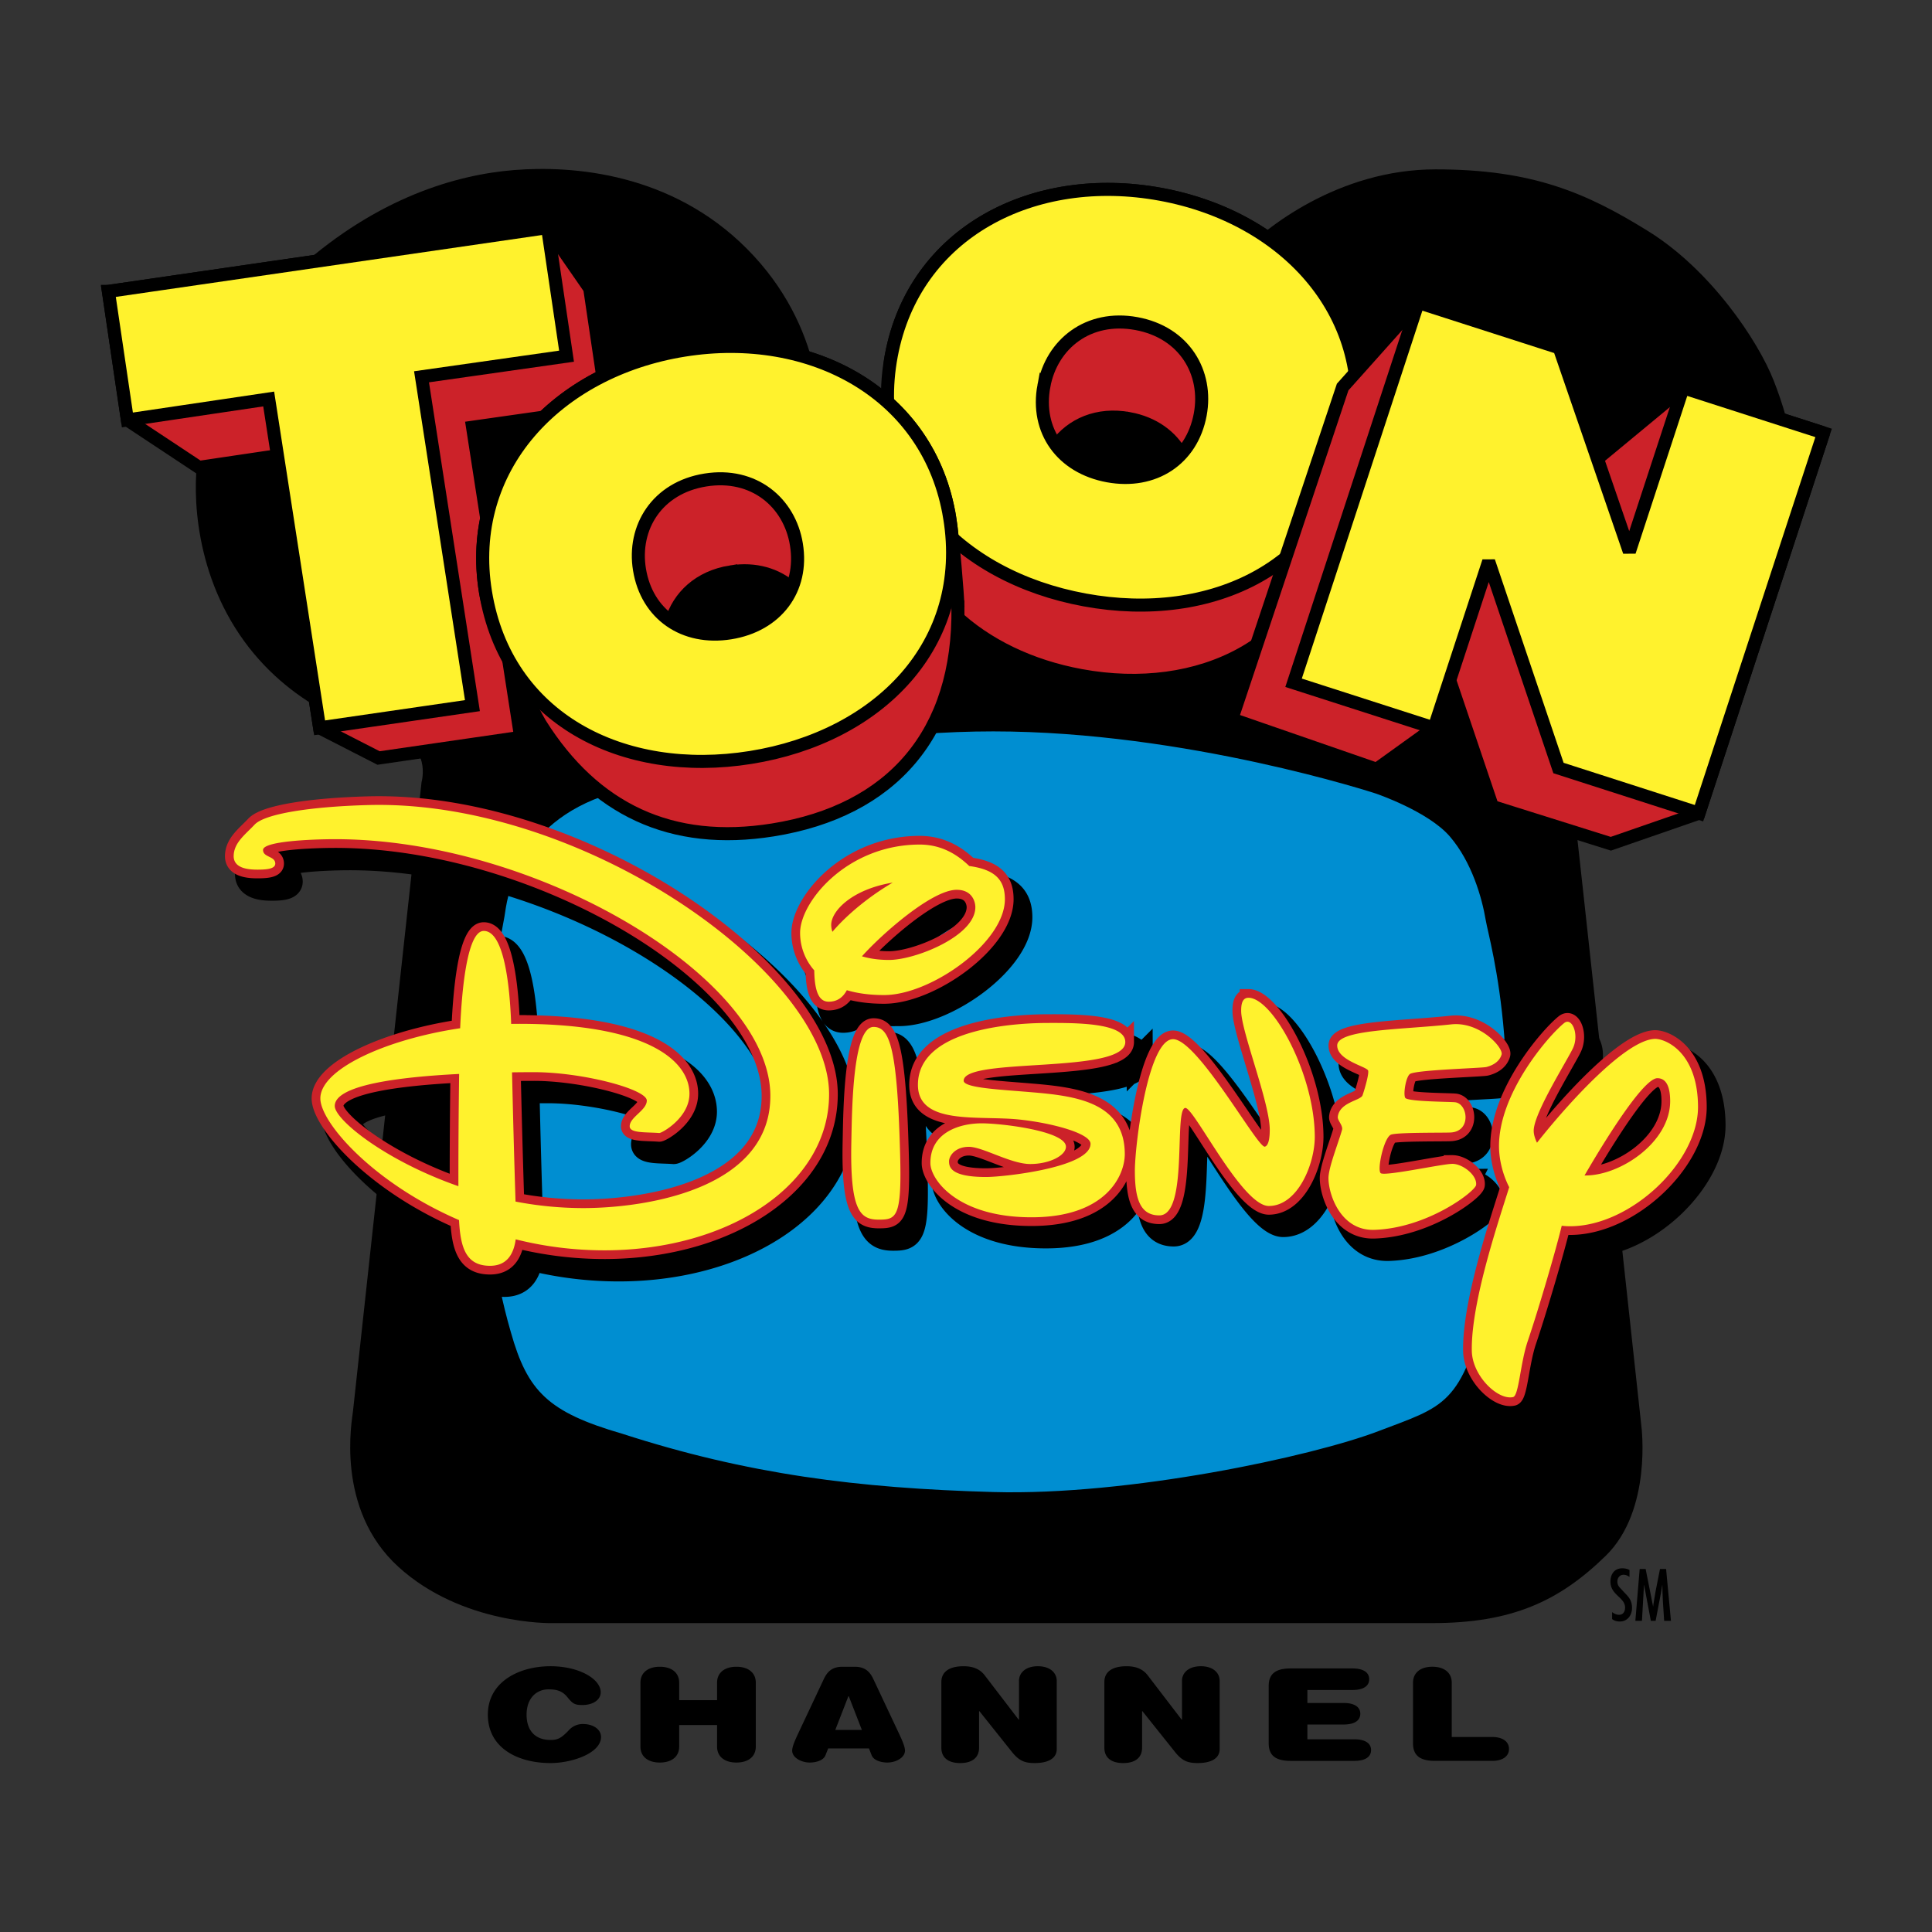 <svg xmlns="http://www.w3.org/2000/svg" width="2500" height="2500" viewBox="0 0 192.756 192.756"><rect x="0" y="0" width="192.756" height="192.756" fill="#333333" stroke="none"/><g fill-rule="evenodd" clip-rule="evenodd"><path fill="#fff" fill-opacity="0" d="M0 0h192.756v192.756H0V0z"/><path d="M62.785 57.9c0-5.072 4.15-9.182 9.271-9.182 5.116 0 9.267 4.11 9.267 9.182 0 5.07-4.15 9.185-9.267 9.185-5.121 0-9.271-4.114-9.271-9.185zM104.432 42.102c0-4.203 3.439-7.611 7.682-7.611 4.24 0 7.68 3.408 7.68 7.611 0 4.204-3.439 7.614-7.68 7.614-4.243 0-7.682-3.41-7.682-7.614z"/><path d="M149.746 92.611l-.215-1.008c-.277-1.67-1.217-5.889-3.865-8.978-2.379-2.771-7.752-4.611-7.98-4.689-.203-.068-19.326-6.268-38.594-6.268-19.261 0-38.385 6.2-38.575 6.264-6.618 2.054-10.478 6.466-11.453 13.106l-.03.201c-.961 5.039-1.572 9.478-1.799 13.145-.27 4.328-.335 11.017.068 14.887l.102 1.064c.267 2.795.709 7.474 2.304 12.95 1.835 6.509 4.304 8.771 11.997 11.006 11.581 3.748 22.412 5.45 37.349 5.873 14.125.395 32.572-3.735 38.932-6.16l1.156-.437c6.295-2.359 8.043-3.396 10.5-13.5l.008-.03.004-.028c3.939-20.307 1.042-33.17.091-37.398z" fill="#008ed1"/><path d="M148.365 129.764c-2.557 10.497-4.215 10.497-10.85 13.026-6.637 2.529-24.893 6.45-38.424 6.07-13.529-.379-24.507-1.771-37.017-5.818-7.402-2.149-9.444-4.236-11.103-10.117-1.788-6.137-2.1-11.269-2.362-13.787-.382-3.669-.338-10.238-.065-14.674.32-5.122 1.341-10.688 1.788-13.027.257-1.645 1.021-9.295 10.594-12.268 0 0 18.894-6.199 38.166-6.199 19.277 0 38.168 6.199 38.168 6.199s5.234 1.771 7.402 4.299c2.17 2.53 3.191 6.072 3.572 8.347.385 2.278 4.471 15.557.131 37.949zm28.614-91.748c-1.578-4.041-6.316-11.082-12.498-14.927-6.186-3.846-11.578-6.192-21.252-6.192-9.668 0-17.104 5.865-19.602 8.604-2.5 2.737-6.445 8.212-6.512 16.884-.066 8.67 3.422 12.972 4.604 15.645 1.186 2.672-1.445 2.999-1.445 2.999H77.975c-1.317-.588-1.713-1.565-.595-3.456 1.843-2.607 3.225-6.649 4.146-11.211.921-4.563.591-13.885-6.974-21.511-7.565-7.627-17.431-8.344-23.221-7.888-5.789.457-13.618 2.738-21.51 9.777-7.896 7.042-9.474 16.037-10.002 18.513-.524 2.477-.855 10.757 4.081 18.057 4.935 7.301 12.301 9.45 14.866 10.299 4.41.456 3.291 4.432 3.291 4.432s-6.776 62.058-6.842 62.775c-.066.718-1.843 9.712 4.539 15.514 6.38 5.802 15.262 5.606 15.262 5.606h87.889c7.891 0 12.629-2.151 17.299-6.713 4.67-4.563 3.553-12.973 3.553-12.973s-6.775-62.448-7.039-64.405c-.264-1.955.459-3.519 2.434-4.042 8.092-2.086 14.473-6.519 18.225-14.993 3.744-8.472 1.18-16.752-.398-20.794z"/><path d="M89.681 101.077c4.644-.014 12.028-5.237 12.016-9.573-.008-1.952-1.021-2.954-3.557-3.303-1.062-1.013-2.636-2.146-4.967-2.138-7.232.021-11.923 5.717-11.914 8.821a5.704 5.704 0 0 0 1.412 3.731c.041 2.467.638 3.127 1.455 3.124.915-.002 1.459-.515 1.798-1.148 1.034.312 2.271.491 3.757.486zm.484-3.505c-1.07.005-1.974-.134-2.729-.361 2.052-2.297 7.002-6.628 9.443-6.635 1.599-.004 1.869 1.251 1.869 1.73.01 2.891-5.994 5.259-8.583 5.266zm.339-7.715c-2.219 1.292-4.495 3.113-6.017 4.909a2.305 2.305 0 0 1-.121-.683c0-1.391 2.061-3.551 6.138-4.226zM166.504 105.477c-2.893.169-8.461 6.255-11.709 10.361-.205-.413-.328-.824-.33-1.198-.006-1.735 3.301-6.935 3.914-8.233.645-1.358-.086-3.148-.883-2.505-1.557 1.256-6.51 6.975-6.496 12.295.004 1.223.328 2.715 1.02 4.078-1.111 3.569-3.816 11.513-3.729 16.332.049 2.489 2.592 4.94 4.113 4.606.586-.128.715-3.386 1.473-5.604 1.074-3.187 2.787-9.001 3.383-11.488.273.031.555.051.85.047 6.053-.018 12.764-6.409 12.746-11.915-.018-5.508-3.309-6.838-4.352-6.776zm-6.969 13.627c2.426-4.182 5.973-9.728 7.283-9.706.914.016 1.26.919 1.264 2.278.012 4.089-4.978 7.485-8.547 7.428zM38.17 82.117c-5.71.16-10.312.864-11.338 1.961-.903.969-2.049 1.778-2.083 3.096-.032 1.283 1.489 1.393 2.404 1.389.911-.002 1.748-.08 1.748-.608-.002-.753-1.218-.599-1.223-1.354-.003-.868 4.717-1.07 7.077-1.078 20.219-.062 43.504 13.821 43.541 25.587.025 9.15-11.992 11.197-18.614 11.218a35.908 35.908 0 0 1-6.808-.648c-.098-2.922-.272-9.03-.352-12.895.769-.01 1.477-.015 2.093-.017 4.909-.016 11.346 1.699 11.353 2.831.001.979-1.709 1.646-1.707 2.569 0 .7 1.583.571 2.949.67.249.019 3.021-1.517 3.018-3.93-.01-3.208-4.058-7.002-17.225-6.963-.187 0-.375.005-.566.008-.13-3.604-.667-9.28-2.736-9.274-1.708.004-2.206 6.257-2.353 9.707-7.389 1.099-13.957 4.079-13.948 7.011.008 2.401 5.281 8.443 13.837 12.13.141 2.708.668 4.569 3.102 4.562 1.761-.006 2.364-1.289 2.549-2.638a36.343 36.343 0 0 0 8.94 1.095c12.404-.038 22.355-6.604 22.328-15.604-.04-12.068-24.601-29.415-45.986-28.825zm-3.332 30.029c-.008-2.102 6.444-2.899 12.41-3.199a757.697 757.697 0 0 0-.076 11.2c-7.34-2.567-12.332-6.644-12.334-8.001zM88.586 104.257c-2.093.008-2.146 8.374-2.211 11.43-.152 6.976.896 7.802 2.766 7.797 1.678-.006 2.251-.207 2.113-6.041-.269-11.06-1.028-13.19-2.668-13.186zM113.707 105.76c-.006-1.935-5.014-1.907-7.846-1.899-2.115.008-12.86.254-12.841 6.187.01 4.022 6.022 3.037 10.017 3.439 3.246.327 7.201 1.372 7.201 2.428.008 2.365-8.604 3.309-10.379 3.315-3.655.011-3.731-1.047-3.735-1.574-.002-.528.605-1.436 1.978-1.439 1.367-.005 4.189 1.721 6.131 1.716 1.939-.005 3.555-.857 3.555-1.728-.006-1.569-6.447-2.335-8.438-2.331-2.096.006-5.099.858-5.089 3.976.005 1.609 2.674 5.425 10.159 5.399 7.383-.022 9.244-4.177 9.236-6.325-.016-5.202-4.992-5.793-9.33-6.156-3.248-.271-6.75-.433-6.74-1.149.029-2.376 16.131-.615 16.121-3.859zM125.986 101.35c-.609 0-.723.644-.721 1.321.008 2.035 2.844 9.117 2.854 11.83.004.567-.049 1.578-.486 1.703-.686.188-6.619-10.542-9.094-10.721-2.539-.188-3.885 10.532-3.875 13.172.008 2.639.469 4.409 2.447 4.404 2.93-.01 1.412-10.715 2.592-10.717.875-.004 5.664 9.785 8.326 9.779 2.893-.008 4.592-4.2 4.584-6.916-.021-6.234-4.191-13.864-6.627-13.855zM146.34 117.919c-1.025.003-6.768 1.265-7.152.927-.381-.338.332-3.622 1.055-3.85.725-.229 5.213-.167 5.936-.207 2.094-.12 1.703-2.91.412-3.019-.652-.054-4.723-.062-4.951-.438-.219-.36.07-2.225.527-2.415.928-.387 7.105-.545 7.57-.663.758-.191 1.326-.599 1.52-1.25.186-.641-2.141-3.312-5.033-3.002-4.949.533-11.377.502-11.373 2.109.004 1.508 3.012 2.104 3.09 2.518.078.416-.391 1.969-.561 2.452-.191.53-2.322.686-2.469 2.157-.035.339.535.864.422 1.282-.336 1.237-1.357 3.772-1.354 4.83.004 1.635 1.219 5.262 4.582 5.152 5.312-.173 10.074-3.84 10.148-4.481.111-.972-1.342-2.106-2.369-2.102z" stroke="#000" stroke-width="2.604" stroke-miterlimit="2.613"/><path d="M36.731 80.32c-5.708.157-10.311.86-11.335 1.958-.906.968-2.05 1.776-2.083 3.098-.032 1.28 1.491 1.39 2.401 1.388.914-.003 1.751-.079 1.75-.607-.003-.755-1.22-.6-1.221-1.356-.004-.864 4.716-1.068 7.075-1.075 20.219-.062 43.502 13.819 43.539 25.585.027 9.153-11.99 11.199-18.611 11.22a35.957 35.957 0 0 1-6.812-.65 1395.62 1395.62 0 0 1-.349-12.894c.768-.011 1.478-.015 2.093-.017 4.91-.015 11.345 1.699 11.352 2.832 0 .981-1.71 1.645-1.706 2.569.002.699 1.581.568 2.951.67.246.018 3.021-1.518 3.012-3.932-.009-3.205-4.055-7.003-17.221-6.961a26.8 26.8 0 0 0-.567.008c-.13-3.604-.667-9.282-2.736-9.276-1.71.006-2.206 6.257-2.354 9.708-7.387 1.098-13.958 4.079-13.948 7.01.006 2.402 5.283 8.443 13.835 12.13.142 2.709.672 4.569 3.106 4.562 1.76-.006 2.364-1.292 2.55-2.641a36.286 36.286 0 0 0 8.936 1.096c12.407-.036 22.355-6.604 22.329-15.604-.038-12.068-24.599-29.413-45.986-28.821zm-3.332 30.029c-.004-2.104 6.445-2.9 12.41-3.2a730.868 730.868 0 0 0-.074 11.197c-7.343-2.564-12.331-6.643-12.336-7.997zM87.15 102.459c-2.093.006-2.145 8.373-2.211 11.428-.15 6.978.895 7.802 2.764 7.797 1.68-.004 2.253-.207 2.114-6.041-.269-11.061-1.025-13.189-2.667-13.184zM88.246 99.277c4.64-.015 12.024-5.234 12.012-9.572-.006-1.953-1.021-2.954-3.555-3.302-1.063-1.013-2.631-2.146-4.968-2.141-7.23.022-11.92 5.717-11.909 8.824a5.66 5.66 0 0 0 1.412 3.729c.037 2.467.637 3.127 1.451 3.125.917-.002 1.462-.514 1.8-1.148 1.032.309 2.271.49 3.757.485zm.48-3.503c-1.07.002-1.972-.135-2.729-.363 2.055-2.295 7.005-6.626 9.444-6.635 1.599-.004 1.87 1.251 1.87 1.73.007 2.89-5.996 5.26-8.585 5.268zm.34-7.716c-2.219 1.292-4.494 3.115-6.016 4.908a2.225 2.225 0 0 1-.12-.683c-.004-1.389 2.061-3.553 6.136-4.225zM112.27 103.96c-.004-1.936-5.016-1.908-7.844-1.898-2.117.006-12.863.253-12.844 6.186.011 4.022 6.02 3.037 10.02 3.439 3.244.327 7.197 1.372 7.199 2.43.008 2.362-8.604 3.307-10.379 3.312-3.655.01-3.732-1.043-3.735-1.572 0-.529.604-1.436 1.976-1.438 1.369-.006 4.191 1.72 6.134 1.716 1.939-.006 3.553-.859 3.551-1.727-.004-1.572-6.447-2.34-8.438-2.333-2.093.005-5.098.858-5.085 3.975.004 1.61 2.671 5.422 10.157 5.399 7.385-.022 9.246-4.174 9.238-6.323-.02-5.203-4.992-5.793-9.334-6.157-3.246-.273-6.749-.435-6.74-1.148.032-2.379 16.135-.618 16.124-3.861zM124.551 99.548c-.611.005-.725.645-.719 1.322.006 2.037 2.844 9.117 2.852 11.833 0 .565-.049 1.577-.488 1.699-.688.192-6.617-10.538-9.094-10.719-2.541-.187-3.885 10.532-3.877 13.172.01 2.638.471 4.41 2.447 4.404 2.93-.009 1.414-10.714 2.594-10.718.879-.003 5.662 9.788 8.328 9.781 2.891-.011 4.59-4.202 4.582-6.918-.02-6.232-4.194-13.863-6.625-13.856zM144.904 116.118c-1.027.003-6.77 1.266-7.154.927-.379-.338.332-3.619 1.053-3.849.725-.229 5.217-.166 5.941-.207 2.088-.119 1.705-2.908.406-3.019-.646-.054-4.719-.061-4.949-.438-.219-.359.072-2.225.525-2.413.928-.389 7.107-.549 7.572-.664.758-.193 1.326-.6 1.518-1.25.189-.643-2.139-3.313-5.031-3.003-4.947.533-11.377.499-11.371 2.108.004 1.511 3.012 2.104 3.09 2.519.074.415-.395 1.97-.564 2.452-.189.529-2.318.686-2.469 2.157-.035.339.537.865.426 1.28-.34 1.24-1.361 3.775-1.355 4.832.006 1.637 1.223 5.263 4.58 5.152 5.314-.173 10.074-3.84 10.15-4.481.111-.971-1.342-2.105-2.368-2.103zM165.057 103.65c-2.893.166-8.461 6.255-11.711 10.36-.201-.414-.328-.824-.328-1.197-.002-1.738 3.301-6.936 3.916-8.234.641-1.359-.09-3.147-.883-2.505-1.559 1.257-6.512 6.975-6.496 12.294.004 1.223.324 2.717 1.018 4.079-1.113 3.567-3.814 11.513-3.73 16.33.047 2.49 2.59 4.942 4.115 4.61.584-.129.713-3.389 1.473-5.606 1.076-3.187 2.787-9.001 3.383-11.487.273.032.555.049.852.049 6.051-.02 12.762-6.414 12.746-11.918-.021-5.506-3.312-6.835-4.355-6.775zm-6.969 13.626c2.428-4.181 5.973-9.729 7.281-9.705.914.016 1.26.918 1.264 2.278.012 4.089-4.979 7.485-8.545 7.427z" fill="#cc2229" stroke="#cc2229" stroke-width="1.736" stroke-miterlimit="2.613"/><path d="M36.732 80.32c-5.708.157-10.312.86-11.335 1.958-.906.968-2.05 1.776-2.083 3.098-.032 1.28 1.491 1.39 2.401 1.388.914-.003 1.751-.079 1.75-.607-.003-.755-1.22-.6-1.221-1.356-.004-.864 4.716-1.068 7.075-1.075 20.219-.062 43.502 13.819 43.539 25.585.027 9.153-11.99 11.199-18.611 11.22a35.957 35.957 0 0 1-6.812-.65 1395.62 1395.62 0 0 1-.349-12.894c.768-.011 1.478-.015 2.093-.017 4.91-.015 11.345 1.699 11.352 2.832 0 .981-1.71 1.645-1.706 2.569.002.699 1.581.568 2.951.67.246.018 3.021-1.518 3.012-3.932-.009-3.205-4.055-7.003-17.221-6.961a26.8 26.8 0 0 0-.567.008c-.13-3.604-.667-9.282-2.736-9.276-1.71.006-2.206 6.257-2.354 9.708-7.387 1.098-13.958 4.079-13.948 7.01.006 2.402 5.283 8.443 13.835 12.13.142 2.709.672 4.569 3.106 4.562 1.76-.006 2.364-1.292 2.55-2.641a36.286 36.286 0 0 0 8.936 1.096c12.407-.036 22.355-6.604 22.329-15.604-.039-12.068-24.6-29.413-45.986-28.821zm-3.333 30.029c-.004-2.104 6.445-2.9 12.41-3.2a730.868 730.868 0 0 0-.074 11.197c-7.343-2.564-12.331-6.643-12.336-7.997zM87.15 102.459c-2.093.006-2.145 8.373-2.211 11.428-.15 6.978.895 7.802 2.764 7.797 1.68-.004 2.253-.207 2.114-6.041-.269-11.062-1.025-13.189-2.667-13.184zM88.246 99.277c4.64-.015 12.024-5.234 12.012-9.572-.006-1.953-1.021-2.954-3.555-3.302-1.063-1.013-2.631-2.146-4.968-2.141-7.23.022-11.92 5.717-11.909 8.824a5.66 5.66 0 0 0 1.412 3.729c.037 2.467.637 3.127 1.451 3.125.917-.002 1.462-.514 1.8-1.148 1.032.309 2.271.49 3.757.485zm.48-3.503c-1.07.002-1.972-.135-2.729-.363 2.055-2.295 7.004-6.626 9.443-6.635 1.599-.004 1.87 1.251 1.87 1.73.008 2.89-5.995 5.26-8.584 5.268zm.34-7.716c-2.219 1.292-4.494 3.115-6.016 4.908a2.225 2.225 0 0 1-.12-.683c-.004-1.389 2.061-3.553 6.136-4.225zM112.27 103.96c-.004-1.936-5.016-1.908-7.844-1.898-2.117.006-12.863.253-12.844 6.186.011 4.022 6.02 3.037 10.02 3.439 3.244.327 7.197 1.372 7.199 2.43.008 2.362-8.604 3.307-10.379 3.312-3.655.01-3.732-1.043-3.735-1.572 0-.529.604-1.436 1.976-1.438 1.369-.006 4.191 1.72 6.134 1.716 1.939-.006 3.553-.859 3.551-1.727-.004-1.572-6.447-2.34-8.438-2.333-2.093.005-5.098.858-5.085 3.975.004 1.61 2.671 5.422 10.157 5.399 7.385-.021 9.246-4.174 9.238-6.323-.02-5.203-4.992-5.793-9.334-6.157-3.246-.273-6.749-.435-6.74-1.149.032-2.378 16.135-.617 16.124-3.86zM124.551 99.548c-.611.005-.725.645-.719 1.322.006 2.037 2.844 9.117 2.852 11.833 0 .565-.049 1.577-.488 1.699-.688.192-6.617-10.538-9.094-10.719-2.541-.187-3.885 10.532-3.877 13.172.01 2.638.471 4.41 2.447 4.404 2.93-.009 1.414-10.714 2.594-10.718.879-.003 5.662 9.788 8.328 9.781 2.891-.011 4.59-4.202 4.582-6.918-.02-6.232-4.194-13.863-6.625-13.856zM144.904 116.118c-1.027.003-6.77 1.266-7.154.927-.379-.338.334-3.619 1.053-3.849.725-.229 5.217-.166 5.941-.207 2.088-.119 1.705-2.908.406-3.019-.646-.054-4.719-.061-4.949-.438-.219-.359.072-2.225.525-2.413.928-.389 7.107-.549 7.572-.664.758-.193 1.326-.6 1.518-1.25.189-.643-2.139-3.313-5.031-3.003-4.947.533-11.377.499-11.371 2.108.004 1.511 3.012 2.104 3.09 2.519.074.415-.395 1.97-.564 2.452-.189.529-2.318.686-2.469 2.157-.035.339.537.865.426 1.28-.34 1.24-1.361 3.775-1.355 4.832.006 1.637 1.223 5.263 4.58 5.152 5.314-.173 10.074-3.84 10.15-4.481.111-.971-1.342-2.105-2.368-2.103zM165.057 103.65c-2.893.166-8.461 6.255-11.711 10.36-.201-.414-.328-.824-.328-1.197-.002-1.738 3.301-6.936 3.916-8.234.641-1.359-.09-3.147-.883-2.505-1.559 1.257-6.512 6.975-6.496 12.294.004 1.223.324 2.717 1.018 4.079-1.113 3.567-3.814 11.513-3.73 16.33.047 2.49 2.59 4.942 4.115 4.61.584-.129.713-3.389 1.473-5.606 1.076-3.187 2.787-9.001 3.383-11.487.273.032.555.049.852.049 6.051-.02 12.762-6.414 12.746-11.918-.021-5.506-3.312-6.835-4.355-6.775zm-6.969 13.626c2.428-4.181 5.973-9.729 7.281-9.705.914.016 1.26.918 1.264 2.278.012 4.089-4.979 7.485-8.545 7.427z" fill="#fff22d"/><path fill="#cc2229" stroke="#000" stroke-width="1.302" stroke-miterlimit="2.613" d="M60.603 40.714l-1.765-11.929-4.21-6.076-43.813 6.363 1.895 12.827 7.146 4.731 7.789-1.156 4.242 27.141 5.88 3.011 14.183-2.06-4.803-30.939 13.456-1.913zM132.797 52.623c.188-1.004 1.857-6.562 2.252-8.66 2.311-12.328-6.592-22.252-19.256-24.579-12.664-2.329-24.561 3.769-26.87 16.097-.718 3.837.589 13.035.674 14.23.641 9.179 8.163 15.836 18.245 17.689 11.83 2.176 22.763-3.069 24.955-14.777zm-20.152-10.861c2.461.452 4.225 1.791 5.191 3.55-1.713 1.866-4.338 2.706-7.301 2.163-2.244-.413-4.016-1.503-5.148-3.03 1.521-2.086 4.121-3.261 7.258-2.683z"/><path d="M135.049 43.963c-2.355 12.589-14.113 18.231-26.832 15.891-12.72-2.338-21.65-11.781-19.294-24.372 2.31-12.328 14.208-18.426 26.87-16.097 12.664 2.326 21.566 12.25 19.256 24.578zm-30.899-5.466c-.838 4.475 1.795 8.133 6.385 8.977 4.59.843 8.373-1.635 9.211-6.109.779-4.162-1.555-8.197-6.365-9.081-4.813-.884-8.453 2.052-9.231 6.213z" fill="#fff22d" stroke="#000" stroke-width="1.302" stroke-miterlimit="2.613"/><path d="M95.576 60.559c-.016-1.021-.481-6.799-.824-8.905-2.015-12.379-13.768-18.751-26.483-16.718-12.719 2.035-21.847 11.748-19.832 24.126.627 3.852 4.831 12.158 5.469 13.174 5.38 8.528 13.069 12.187 23.194 10.567 11.879-1.901 18.645-9.61 18.476-22.244zm-22.67-3.501c2.472-.396 4.588.277 6.097 1.609-.981 2.33-3.167 3.996-6.141 4.472-2.255.362-4.294-.074-5.879-1.132.725-2.473 2.773-4.446 5.923-4.949z" fill="#cc2229" stroke="#000" stroke-width="1.302" stroke-miterlimit="2.613"/><path fill="#fff22d" stroke="#000" stroke-width="1.302" stroke-miterlimit="2.613" d="M10.815 29.072l43.813-6.363 1.896 12.827-14.468 2.057 5.078 32.809-15.247 2.213-5.08-32.807-14.097 2.091-1.895-12.827z"/><path d="M94.751 51.654c2.06 12.641-7.092 21.875-19.864 23.918-12.771 2.042-24.392-3.869-26.45-16.51-2.015-12.378 7.113-22.091 19.831-24.126 12.716-2.034 24.469 4.338 26.483 16.718zM63.8 56.82c.73 4.492 4.453 7.057 9.062 6.32s7.329-4.333 6.595-8.826c-.678-4.179-4.247-7.198-9.08-6.424-4.831.772-7.26 4.751-6.577 8.93z" fill="#fff22d" stroke="#000" stroke-width="1.302" stroke-miterlimit="2.613"/><path fill="#cc2229" stroke="#000" stroke-width="1.302" stroke-miterlimit="2.613" d="M181.941 43.193l-14.019-4.511-8.551 7.078-3.803-11.056-14.074-4.526-7.537 8.438-11.062 33.127 14.453 5.007 5.728-4.12 1.559-4.758 4.258 12.593 11.82 3.716 8.795-3.047 12.433-37.941z"/><path fill="#fff22d" stroke="#000" stroke-width="1.302" stroke-miterlimit="2.613" d="M141.494 30.178l14.074 4.526 6.994 20.332 5.36-16.354 14.019 4.511-12.433 37.941-14.018-4.509-6.965-20.614-5.449 16.619-14.017-4.51 12.435-37.942z"/><path d="M54.925 166.24c2.856 0 5.008 1.271 5.008 2.602 0 .731-.739 1.269-1.833 1.269-.723 0-.958-.114-1.477-.768-.505-.629-1.062-.796-1.901-.796-1.21 0-2.185.898-2.185 2.523 0 1.5.775 2.525 2.387 2.525.707 0 1.057-.155 1.833-.975a1.856 1.856 0 0 1 1.409-.614c1.008 0 1.799.525 1.799 1.293 0 1.614-2.888 2.602-5.041 2.602-3.244 0-6.251-1.487-6.251-4.831 0-3.227 3.042-4.83 6.252-4.83zM71.542 167.881c0-.985.738-1.589 1.933-1.589 1.191 0 1.931.604 1.931 1.589v6.38c0 .988-.739 1.588-1.931 1.588-1.195 0-1.933-.6-1.933-1.588v-2.152h-3.78v2.152c0 .988-.738 1.588-1.932 1.588-1.193 0-1.932-.6-1.932-1.588v-6.38c0-.985.739-1.589 1.932-1.589 1.194 0 1.932.604 1.932 1.589v1.743h3.78v-1.743zM82.629 174.44l-.27.68c-.199.524-.954.729-1.562.729-.873 0-1.761-.498-1.761-1.19 0-.422.317-1.102.603-1.718l2.57-5.457c.371-.767.875-1.191 1.849-1.191h1.21c.974 0 1.479.425 1.848 1.191l2.57 5.457c.286.616.604 1.296.604 1.718 0 .692-.89 1.19-1.763 1.19-.605 0-1.362-.204-1.563-.729l-.269-.68h-4.066zm2.051-5.212h-.035l-1.309 3.368h2.653l-1.309-3.368zM101.664 167.715c0-.858.705-1.475 1.881-1.475 1.18 0 1.887.616 1.887 1.475v6.777c0 1.011-.961 1.409-2.188 1.409-1.025 0-1.58-.218-2.32-1.156l-3.207-4.021h-.035v3.641c0 .986-.674 1.537-1.882 1.537-1.209 0-1.88-.551-1.88-1.537v-6.547c0-1 .756-1.577 2.219-1.577.923 0 1.612.27 2.101.899l3.393 4.431h.033v-3.856h-.002zM117.926 167.715c0-.858.705-1.475 1.883-1.475 1.174 0 1.879.616 1.879 1.475v6.777c0 1.011-.953 1.409-2.184 1.409-1.023 0-1.578-.218-2.314-1.156l-3.211-4.021h-.033v3.641c0 .986-.672 1.537-1.881 1.537-1.211 0-1.883-.551-1.883-1.537v-6.547c0-1 .754-1.577 2.217-1.577.924 0 1.615.27 2.102.899l3.393 4.431h.033v-3.856h-.001zM126.578 168.215c0-1.229.703-1.755 2.199-1.755h6.148c1.16 0 1.68.436 1.68 1.076 0 .64-.52 1.075-1.68 1.075h-4.486v1.295h3.596c1.16 0 1.682.436 1.682 1.075 0 .642-.521 1.075-1.682 1.075h-3.596v1.474h4.672c1.16 0 1.68.437 1.68 1.076 0 .643-.52 1.077-1.68 1.077h-6.334c-1.496 0-2.199-.524-2.199-1.757v-5.711zM148.889 173.3c.994 0 1.664.436 1.664 1.192s-.67 1.191-1.664 1.191h-5.711c-1.496 0-2.201-.524-2.201-1.757v-6.046c0-.985.74-1.589 1.932-1.589s1.932.604 1.932 1.589v5.419h4.048v.001zM162.572 157.334c-.18-.13-.354-.219-.588-.219-.381 0-.617.308-.617.665 0 .227.057.384.193.562l.527.57c.471.473.74.816.74 1.515 0 .728-.455 1.352-1.225 1.352-.27 0-.547-.074-.762-.246v-.693c.209.151.416.268.686.268.43 0 .609-.336.609-.72 0-1.029-1.461-1.234-1.461-2.593 0-.727.387-1.324 1.17-1.324.262 0 .512.041.734.172l-.006.691zM164.186 156.539l.74 3.73h.013l.022-.211.207-1.243.449-2.276h.61l.484 5.171h-.678l-.125-1.927-.041-.96-.013-.679h-.014l-.119.74-.539 2.826h-.477l-.672-3.566h-.013l-.202 3.566h-.658l.43-5.171h.596z"/></g></svg>
